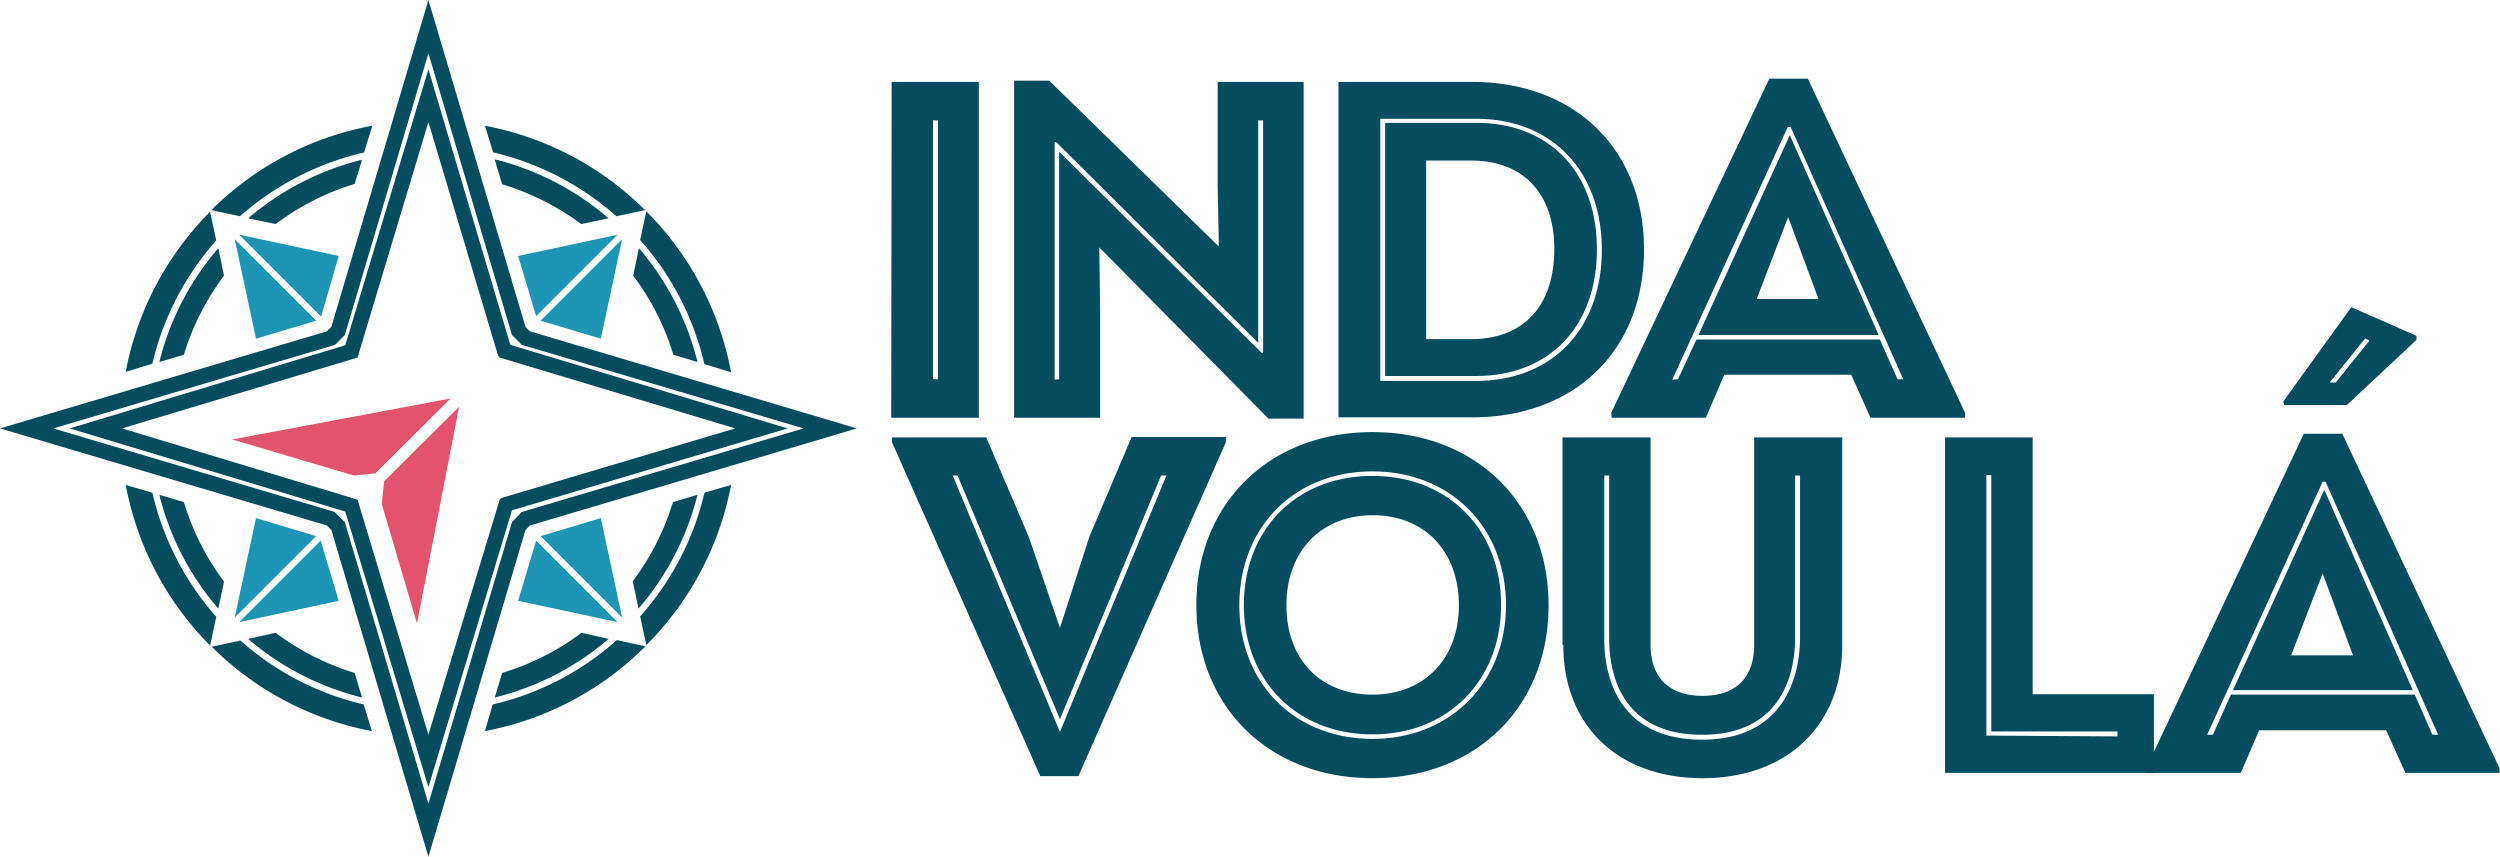 <svg xmlns="http://www.w3.org/2000/svg" viewBox="0 0 610.4 209.2"><defs><style>.cls-1{fill:#e3536d}.cls-2{fill:#1f95b5}.cls-3{fill:#054d5e}</style></defs><g id="Camada_2" data-name="Camada 2"><g id="logo"><path class="cls-1" d="M110 97.3l-53.3 10 29.7 8.8 5.2-.5L110 97.3zM93.8 117.5l-.6 5.5 8.6 29.2 10.3-52.9-18.3 18.2z"></path><path class="cls-2" d="M132 78.3l14.7 4.4 5.2-24.3-20 20zM152.2 57zM150.8 57.3l-24.3 5.2 4.4 14.7 19.9-19.9zM57.3 58.4l5.2 24.3 14.7-4.4-19.9-19.9zM82.7 62.5l-24.3-5.2 20 20 4.3-14.8zM151.9 150.8l-5.2-24.3-14.7 4.4 19.9 19.9zM130.9 132l-4.4 14.7 24.3 5.2-20-20zM78.3 132l-19.9 19.9 24.3-5.2-4.4-14.7zM77.2 130.9l-14.7-4.4-5.2 24.3 20-20z"></path><path class="cls-3" d="M124.6 84.2l-20-67.3-20.3 67.4L17 104.6l67.3 20.3 20.3 67.3 20.4-67.6 67.3-20zm-2.2 37.4l-.4.4-17.4 57.4L87.3 122l-57.5-17.4 57.5-17.3 17.3-57.5 17 57 .4.5 57.5 17.3z"></path><path class="cls-3" d="M129.4 80.9l-1.1-1.1L104.6 0 80.9 79.8l-1.1 1.1L0 104.6l79.8 23.7 1.1 1.1 23.7 79.8 23.7-79.8 1.1-1.1 79.8-23.7zm-2 44.1l-2.4 2.5-20.4 68.7-20.4-68.7-2.5-2.5L13 104.6l68.8-20.4 2.4-2.4L104.6 13 125 81.8l2.4 2.4 68.8 20.4z"></path><path class="cls-3" d="M120.8 39l1.8 6a62.3 62.3 0 0119.3 9.7l6.7-1.4a67.6 67.6 0 00-27.8-14.4z"></path><path class="cls-3" d="M150.5 52.8l7-1.5a75 75 0 00-39.1-20.6l2 6.5a69.2 69.2 0 0130.1 15.6zM172 88.9l6.5 2a75 75 0 00-20.7-39.3l-1.5 7A69 69 0 01172 89z"></path><path class="cls-3" d="M170.3 88.4A67.5 67.5 0 00156 60.6l-1.4 6.7a62.2 62.2 0 019.8 19.3zM164.3 122.6a62.3 62.3 0 01-9.8 19.3l1.4 6.7a67.6 67.6 0 0014.4-27.8z"></path><path class="cls-3" d="M172 120.3a69 69 0 01-15.7 30.2l1.5 7a75 75 0 0020.7-39.1zM120.3 172l-1.9 6.5a75 75 0 0039.2-20.7l-7-1.5a69 69 0 01-30.3 15.7z"></path><path class="cls-3" d="M142 154.5a62 62 0 01-19.4 9.8l-1.8 6a67.5 67.5 0 0027.8-14.3zM86.6 164.3a62.2 62.2 0 01-19.3-9.8l-6.7 1.5a67.5 67.5 0 0027.8 14.3z"></path><path class="cls-3" d="M58.7 156.4l-7 1.5a75 75 0 0039.1 20.6l-2-6.5a69 69 0 01-30.1-15.6zM54.7 142a62.3 62.3 0 01-9.8-19.4l-6-1.8a67.5 67.5 0 0014.4 27.8z"></path><path class="cls-3" d="M37.2 120.3l-6.5-1.9a75 75 0 0020.6 39.2l1.5-7a69.2 69.2 0 01-15.6-30.3zM44.9 86.6a62.4 62.4 0 019.8-19.3l-1.4-6.7a67.5 67.5 0 00-14.4 27.8z"></path><path class="cls-3" d="M52.8 58.7l-1.5-7a75 75 0 00-20.6 39.1l6.5-2a69.2 69.2 0 0115.6-30.1zM88.4 39a67.5 67.5 0 00-27.8 14.3l6.7 1.4a62.4 62.4 0 0119.3-9.8z"></path><path class="cls-3" d="M88.9 37.2l2-6.5a75 75 0 00-39.3 20.6l7 1.5A69.2 69.2 0 0189 37.2zM217.7 20H239v82h-21.4zM229 92.6V29.4h-1.2v63.2zM268.4 60.4l.2 14.8V102h-21V19.7h8.6l41.4 40.5-.3-14.6V20h21v82.2h-8.6zm-9.8 32.2V37l49.5 49.2h.3V29.4h-1.2v54.3l-49.3-49h-.4v58zM326.8 20h32.6c25.1 0 42 16.4 42 40.9 0 24.7-16.9 41-42 41h-32.6zm33.6 73c18.6 0 30.7-12.7 30.7-32s-12.2-32-30.7-32H337v64zm-22.2-63h22.2c18 0 29.5 12.1 29.5 30.9s-11.6 30.9-29.5 30.9h-22.2zm21 52.8c12.8 0 20.3-8.1 20.3-22 0-13.5-7.5-21.6-20.3-21.6h-11v43.6zM393.4 100.8L432 19.2h9.4l38.4 81.6v1.2h-23.1L452 91.5h-31l-4.5 10.5h-23zm16.3-8.2l4.5-9.7H459l4.3 9.7h1.4L437.2 31h-.7l-28.2 61.7zM437 33l21.7 48.8h-44zM444 73l-7.4-20-7.7 20zM217.8 108v-1.2h23l10.4 24.3 7.6 22.2L266 131l10.3-24.3h23v1.3l-36 81.5H254zm67 8.1h-1.3l-24.7 59.5-25-59.5h-1.2l26.2 62.6zM292.1 147.8c0-24.9 17.8-42.3 43-42.3s43 17.4 43 42.3-17.8 42.2-43 42.2-43-17.4-43-42.3zm75.6 0c0-19.1-13.6-32.7-32.6-32.7s-32.5 13.5-32.5 32.7 13.6 32.6 32.5 32.6 32.6-13.6 32.6-32.7zm-64 0c0-18.7 13-31.6 31.4-31.6s31.4 13 31.4 31.5-13 31.6-31.4 31.6-31.4-13-31.4-31.6zm52.5 0c0-13.2-8.4-22-21-22s-21.1 8.7-21.1 22 8.4 21.8 21 21.8 21.1-8.7 21.1-21.8zM381.5 157.5v-50.7H403v50.6c0 8 4.5 12.5 12.7 12.5s12.6-4.5 12.6-12.5v-50.6h21.5v50.7c0 19.4-13.3 32.5-34.1 32.5s-34-13-34-32.5zm58-1.8v-39.6h-1.2v39.6c0 9.4-3.7 23.7-22.7 23.7-18.1 0-22.7-12.6-22.7-23.5v-39.8h-1.2V156c0 11.1 4.8 24.6 23.9 24.6 19.9 0 23.9-15.3 23.9-24.9zM474.9 106.8h21.4v62.7h29.6v19.2h-51zm42.1 73v-1.2h-30.8V116H485v63.6z"></path><path class="cls-3" d="M524 187.6l38.5-81.7h9.4l38.4 81.7v1.1h-23l-4.7-10.4h-31l-4.5 10.4H524zm16.3-8.2l4.4-9.8h44.9l4.3 9.8h1.4l-27.5-61.8h-.7l-28.2 61.8zm27.2-59.8l21.6 48.9h-43.9zM557.5 98l16.6-23L590 82v1L573 98.9h-15.3zm17 62l-7.4-20-7.7 20zm-4.2-66.6l8.2-10.2-1-.6-8.7 10.8z"></path></g></g></svg>
